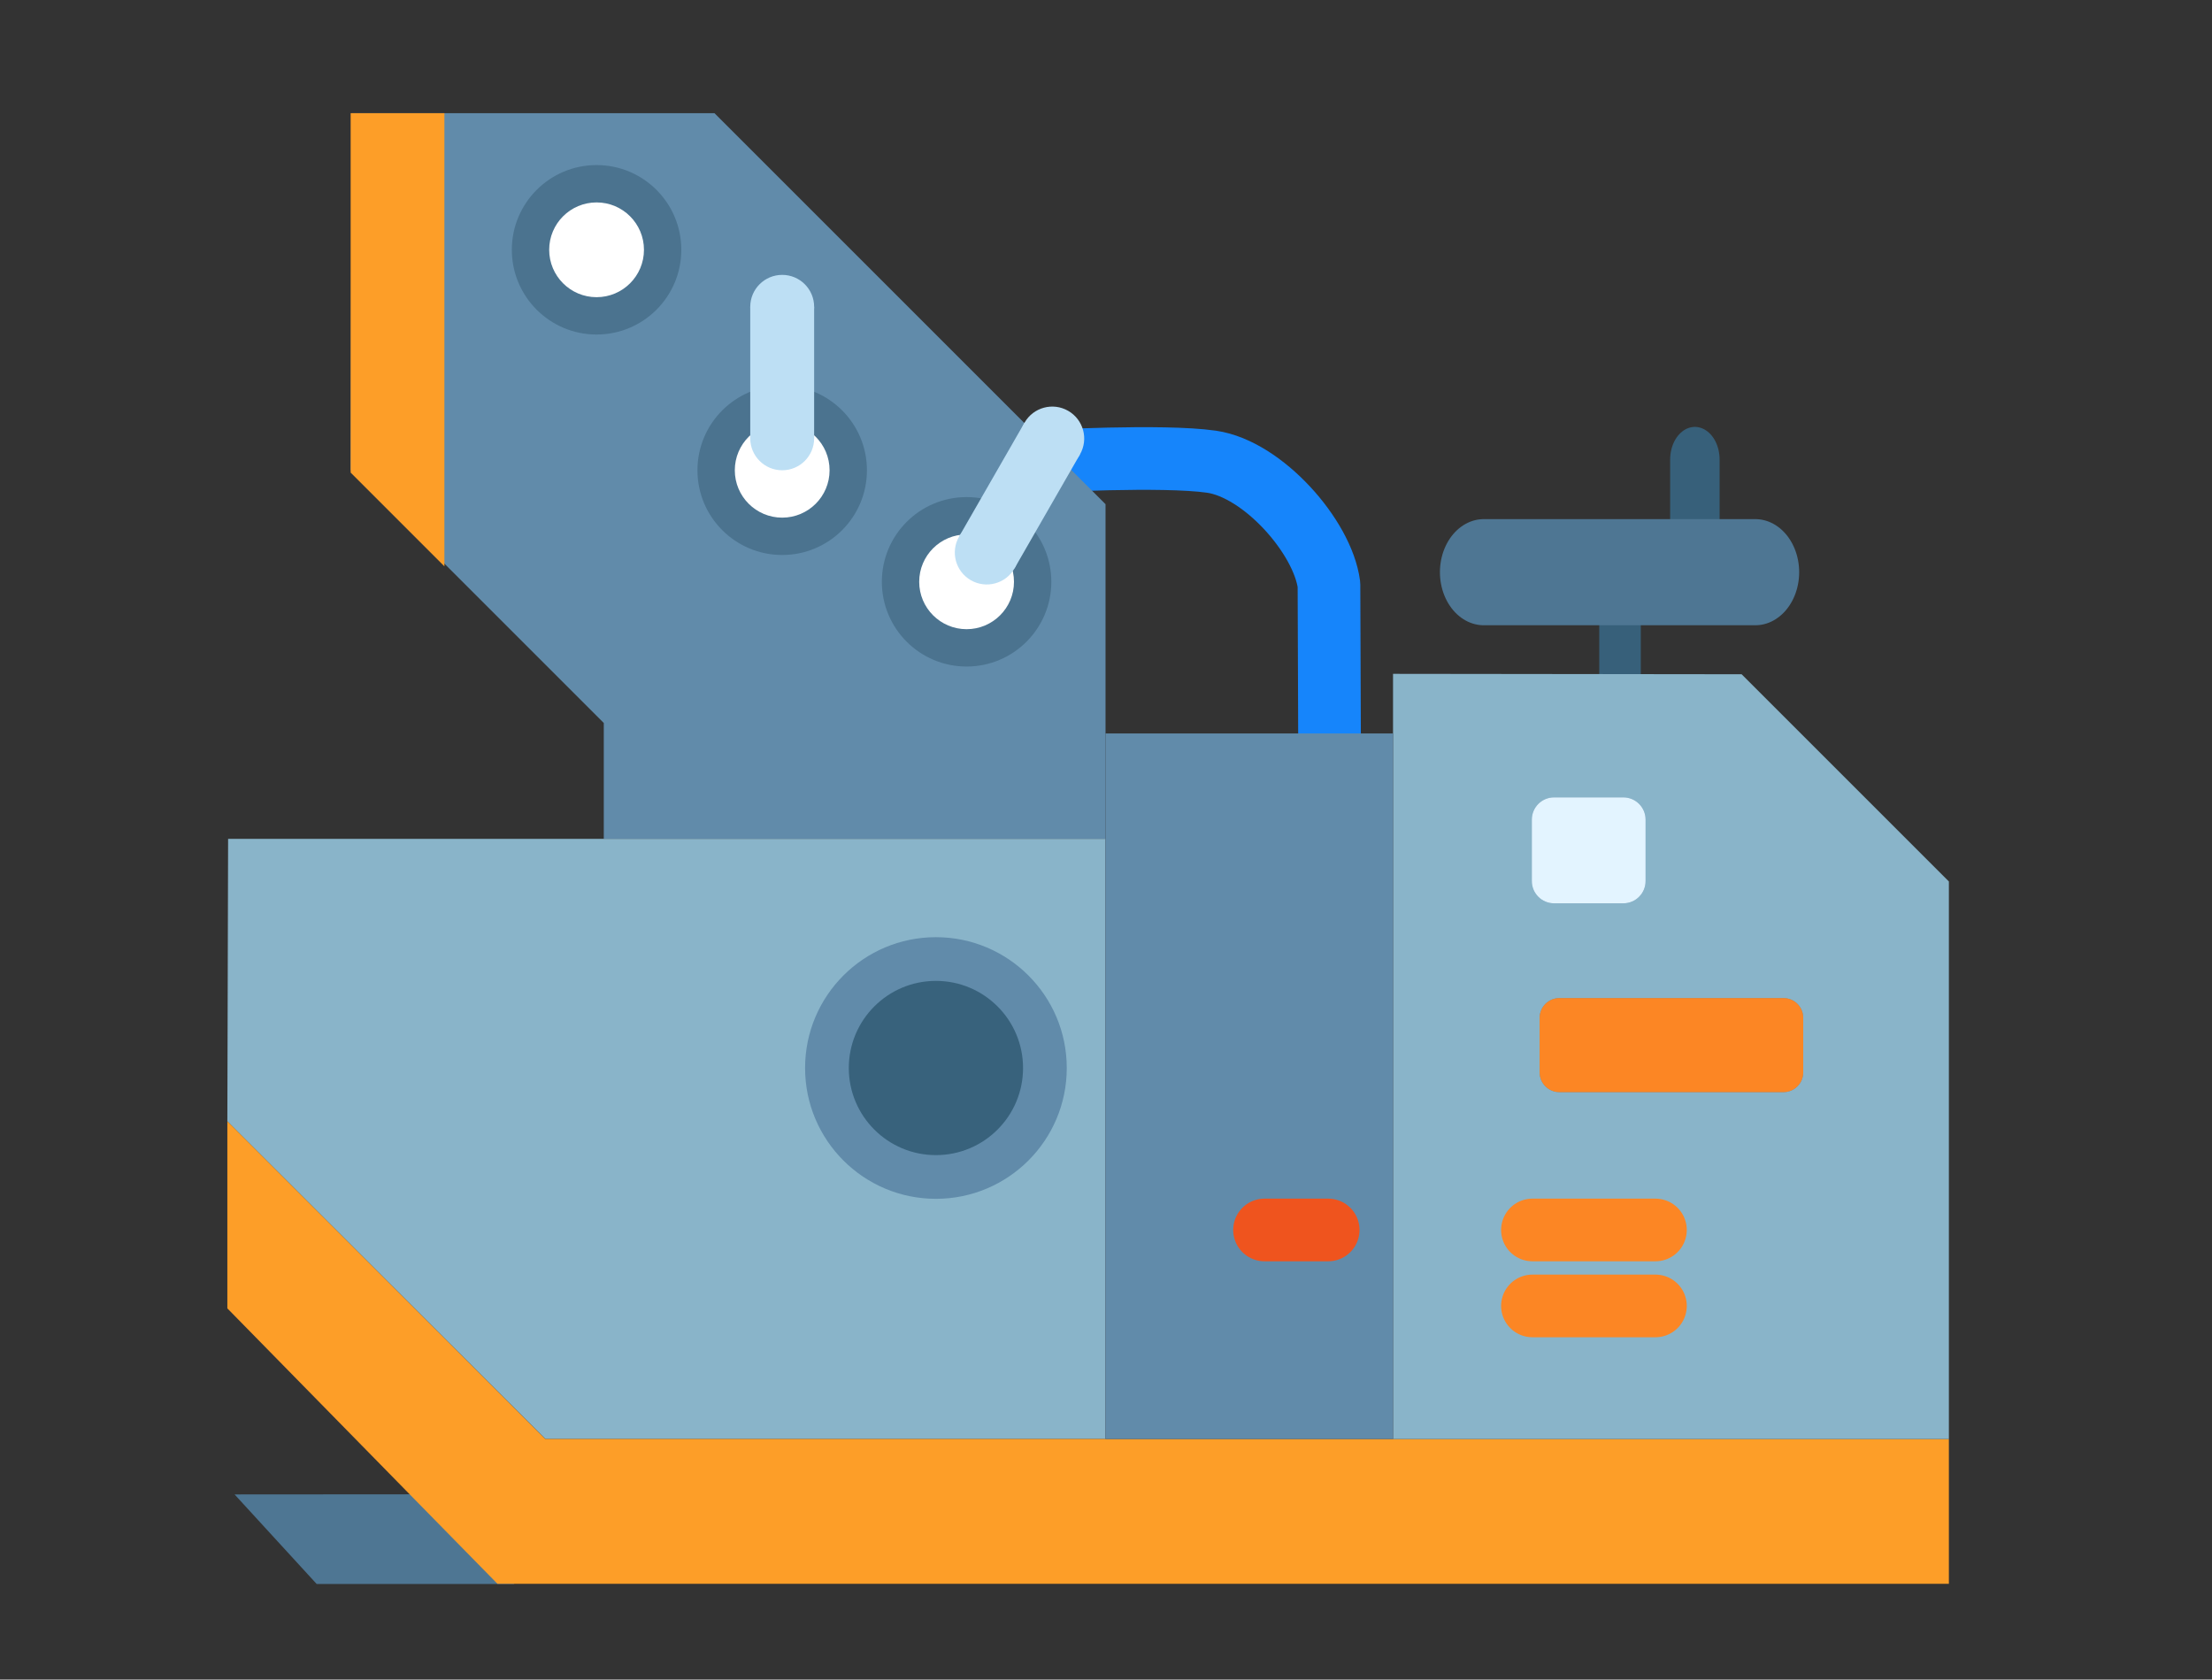 <?xml version="1.0" encoding="UTF-8" standalone="no"?>
<!DOCTYPE svg PUBLIC "-//W3C//DTD SVG 1.1//EN" "http://www.w3.org/Graphics/SVG/1.1/DTD/svg11.dtd">
<svg width="100%" height="100%" viewBox="0 0 611 464" version="1.1" xmlns="http://www.w3.org/2000/svg" xmlns:xlink="http://www.w3.org/1999/xlink" xml:space="preserve" xmlns:serif="http://www.serif.com/" style="fill-rule:evenodd;clip-rule:evenodd;stroke-linecap:round;stroke-linejoin:bevel;stroke-miterlimit:1;">
    <rect x="0" y="0" width="611" height="464" fill="#333333" stroke="none"/>
    <g transform="matrix(1,0,0,1,0,-415.816)">
        <g id="Plan-de-travail4" serif:id="Plan de travail4" transform="matrix(1,0,0,1,-834.323,-13.582)">
            <rect x="834.323" y="429.398" width="610.739" height="463.469" style="fill:none;"/>
            <g>
                <g transform="matrix(1,0,0,1.7,813.645,-331.391)">
                    <path d="M468.161,542.764L468.161,564.082" style="fill:none;stroke:rgb(55,96,122);stroke-width:11.47px;"/>
                </g>
                <g transform="matrix(1,0,0,1.32,834.323,-160.102)">
                    <path d="M468.161,542.764L468.161,564.082" style="fill:none;stroke:rgb(55,96,122);stroke-width:13.66px;"/>
                </g>
                <g transform="matrix(0.826,0,0,1,912.407,14.435)">
                    <path d="M401.649,573.035L492.463,573.035" style="fill:none;stroke:rgb(78,118,147);stroke-width:29.32px;"/>
                </g>
            </g>
            <g transform="matrix(1,0,0,1.102,833.668,-72.223)">
                <path d="M65.45,829.828L120.213,829.793L142.697,852.278L88.124,852.278L65.45,829.828Z" style="fill:rgb(78,118,147);"/>
            </g>
            <g transform="matrix(1,0,0,1,834.323,13.582)">
                <path d="M287.843,543.288C287.843,543.288 321.161,541.42 334.635,543.366C348.864,545.42 365.364,564.112 367.088,577.345L367.252,621.898" style="fill:none;stroke:rgb(22,133,251);stroke-width:17.31px;stroke-linejoin:round;stroke-miterlimit:1.5;"/>
            </g>
            <g transform="matrix(1,0,0,1,834.323,13.582)">
                <path d="M97.164,447.085L197.352,447.085L305.37,555.102L305.37,647.55L166.776,647.55L166.776,615.55L96.856,545.63L97.164,447.085Z" style="fill:rgb(97,139,170);"/>
            </g>
            <g transform="matrix(1,0,0,1,834.323,13.582)">
                <path d="M96.856,447.085L122.755,447.085L122.755,572.276L96.856,546.376L96.856,447.085Z" style="fill:rgb(253,158,40);"/>
            </g>
            <g transform="matrix(1,0,0,1,834.323,13.582)">
                <path d="M62.799,647.55L305.37,647.55L305.37,813.351L150.652,813.351L62.799,725.587L63.007,647.55" style="fill:rgb(137,180,201);"/>
            </g>
            <g transform="matrix(1,0,0,1,108.255,15.655)">
                <g transform="matrix(1,0,0,1,729.066,-9.734)">
                    <circle cx="255.523" cy="718.522" r="36.14" style="fill:rgb(97,139,170);"/>
                </g>
                <g transform="matrix(1,0,0,1,726.152,-1.656)">
                    <circle cx="258.438" cy="710.445" r="24.066" style="fill:rgb(56,98,124);"/>
                </g>
            </g>
            <g transform="matrix(1,0,0,1,834.323,13.582)">
                <path d="M62.799,777.267L137.402,853.355L538.32,853.355L538.32,813.351L150.608,813.351L62.799,725.587L62.799,777.267Z" style="fill:rgb(253,158,40);"/>
            </g>
            <g transform="matrix(1,0,0,1,834.323,13.582)">
                <path d="M384.785,601.973L481.07,602.085L538.32,659.335L538.32,813.351L384.785,813.351L384.785,601.973Z" style="fill:rgb(137,180,201);"/>
            </g>
            <g transform="matrix(1,0,0,1,834.323,13.582)">
                <rect x="305.37" y="618.441" width="79.416" height="194.91" style="fill:rgb(97,139,170);"/>
            </g>
            <g>
                <g transform="matrix(1,0,0,1,831.424,8.466)">
                    <circle cx="167.685" cy="489.942" r="23.407" style="fill:rgb(75,115,143);"/>
                </g>
                <g transform="matrix(1,0,0,1,833.385,13.838)">
                    <circle cx="165.724" cy="484.57" r="13.089" style="fill:white;"/>
                </g>
            </g>
            <g transform="matrix(1,0,0,1,-0.653,1.172)">
                <g transform="matrix(1,0,0,1,51.925,59.733)">
                    <g transform="matrix(1,0,0,1,831.424,8.466)">
                        <circle cx="167.685" cy="489.942" r="23.407" style="fill:rgb(75,115,143);"/>
                    </g>
                    <g transform="matrix(1,0,0,1,833.385,13.838)">
                        <circle cx="165.724" cy="484.57" r="13.089" style="fill:white;"/>
                    </g>
                </g>
                <g>
                    <g transform="matrix(1,0,0,1,835.176,12.027)">
                        <circle cx="215.858" cy="500.963" r="8.826" style="fill:rgb(189,223,244);"/>
                    </g>
                    <g transform="matrix(1,0,0,1,835.176,48.353)">
                        <circle cx="215.858" cy="500.963" r="8.826" style="fill:rgb(189,223,244);"/>
                    </g>
                    <g transform="matrix(1,0,0,1,834.323,13.582)">
                        <rect x="207.885" y="499.407" width="17.651" height="36.326" style="fill:rgb(189,223,244);"/>
                    </g>
                </g>
                <g transform="matrix(1,0,0,1,0,1.279)">
                    <g transform="matrix(1,0,0,1,102.859,89.269)">
                        <g transform="matrix(1,0,0,1,831.424,8.466)">
                            <circle cx="167.685" cy="489.942" r="23.407" style="fill:rgb(75,115,143);"/>
                        </g>
                        <g transform="matrix(1,0,0,1,833.385,13.838)">
                            <circle cx="165.724" cy="484.57" r="13.089" style="fill:white;"/>
                        </g>
                    </g>
                    <g transform="matrix(0.867,0.498,-0.498,0.867,469.855,-420.082)">
                        <g transform="matrix(1,0,0,1,835.176,12.027)">
                            <circle cx="215.858" cy="500.963" r="8.826" style="fill:rgb(189,223,244);"/>
                        </g>
                        <g transform="matrix(1,0,0,1,835.176,48.353)">
                            <circle cx="215.858" cy="500.963" r="8.826" style="fill:rgb(189,223,244);"/>
                        </g>
                        <g transform="matrix(1,0,0,1,834.323,13.582)">
                            <rect x="207.885" y="499.407" width="17.651" height="36.326" style="fill:rgb(189,223,244);"/>
                        </g>
                    </g>
                </g>
            </g>
            <g transform="matrix(1,0,0,1,834.323,13.582)">
                <path d="M349.287,755.605L366.874,755.605" style="fill:none;stroke:rgb(239,84,30);stroke-width:17.31px;stroke-linejoin:round;stroke-miterlimit:1.5;"/>
            </g>
            <g transform="matrix(1,0,0,1,834.323,13.582)">
                <path d="M423.291,755.605L457.267,755.605" style="fill:none;stroke:rgb(252,134,36);stroke-width:17.31px;stroke-linejoin:round;stroke-miterlimit:1.5;"/>
            </g>
            <g transform="matrix(1,0,0,1,834.323,34.567)">
                <path d="M423.291,755.605L457.267,755.605" style="fill:none;stroke:rgb(252,134,36);stroke-width:17.31px;stroke-linejoin:round;stroke-miterlimit:1.5;"/>
            </g>
            <g transform="matrix(1.242,0,0,2.229,733.874,-838.447)">
                <path d="M481.916,694.944C481.916,693.592 479.947,692.495 477.522,692.495L427.685,692.495C425.26,692.495 423.291,693.592 423.291,694.944L423.291,701.705C423.291,703.057 425.26,704.154 427.685,704.154L477.522,704.154C479.947,704.154 481.916,703.057 481.916,701.705L481.916,694.944Z" style="fill:rgb(97,139,170);"/>
                <path d="M481.916,694.944C481.916,693.592 479.947,692.495 477.522,692.495L427.685,692.495C425.26,692.495 423.291,693.592 423.291,694.944L423.291,701.705C423.291,703.057 425.26,704.154 427.685,704.154L477.522,704.154C479.947,704.154 481.916,703.057 481.916,701.705L481.916,694.944Z" style="fill:rgb(252,134,36);"/>
            </g>
            <g transform="matrix(0.536,0,0,2.51,1030.56,-1088.48)">
                <path d="M481.916,694.944C481.916,693.592 476.783,692.495 470.461,692.495L434.746,692.495C428.424,692.495 423.291,693.592 423.291,694.944L423.291,701.705C423.291,703.057 428.424,704.154 434.746,704.154L470.461,704.154C476.783,704.154 481.916,703.057 481.916,701.705L481.916,694.944Z" style="fill:rgb(97,139,170);"/>
                <path d="M481.916,694.944C481.916,693.592 476.783,692.495 470.461,692.495L434.746,692.495C428.424,692.495 423.291,693.592 423.291,694.944L423.291,701.705C423.291,703.057 428.424,704.154 434.746,704.154L470.461,704.154C476.783,704.154 481.916,703.057 481.916,701.705L481.916,694.944Z" style="fill:rgb(227,244,255);"/>
            </g>
        </g>
    </g>
</svg>
